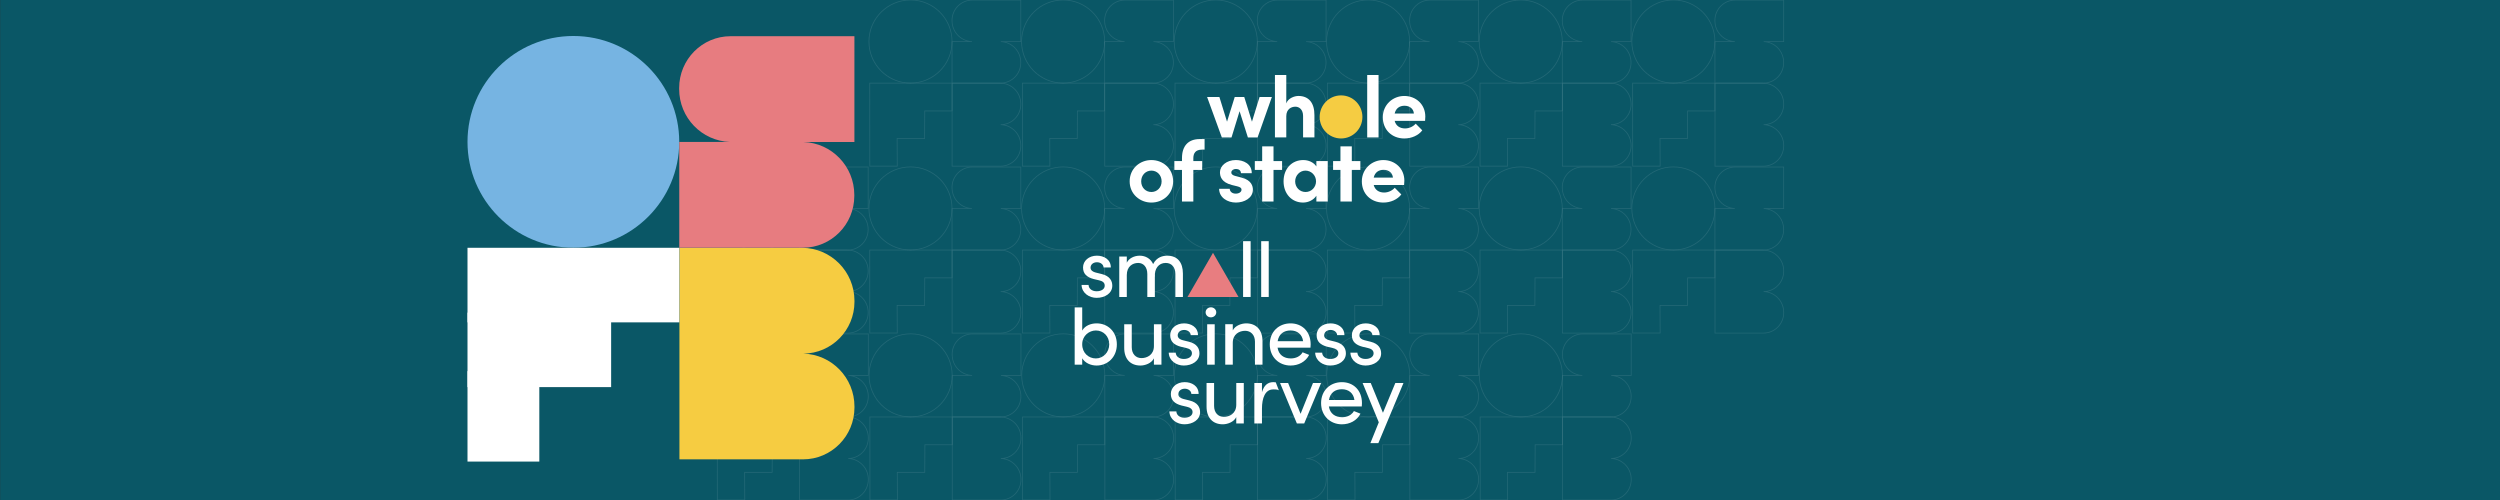 <?xml version="1.0" encoding="UTF-8"?>
<svg preserveAspectRatio="xMidYMid slice" width="2000px" height="400px" xmlns="http://www.w3.org/2000/svg" xmlns:xlink="http://www.w3.org/1999/xlink" id="Layer_1" viewBox="0 0 2000 400">
  <rect x="0" y="0" width="2000" height="400" fill="#333333" stroke="none"/>
  <defs>
    <style>.cls-1{fill:#e87d80;}.cls-2{fill:#fff;}.cls-3{fill:#0a5766;}.cls-4{fill:#76b4e2;}.cls-5{fill:#4d8591;}.cls-6{clip-path:url(#clippath-1);}.cls-7{fill:#397784;}.cls-8{fill:#236876;}.cls-9{fill:#e77c80;}.cls-10{clip-path:url(#clippath);}.cls-11{fill:none;}.cls-12{fill:#0d5766;}.cls-13{fill:#f5cc42;}.cls-14{fill:#f6cc41;}</style>
    <clipPath id="clippath">
      <rect class="cls-11" x=".12" y="0" width="1999.88" height="400"></rect>
    </clipPath>
    <clipPath id="clippath-1">
      <rect class="cls-11" x="374" y="28.79" width="309.59" height="340.47"></rect>
    </clipPath>
  </defs>
  <g class="cls-10">
    <polyline class="cls-3" points="0 0 0 400 2000 400 2000 0 0 0"></polyline>
  </g>
  <path class="cls-8" d="M734.63,66.21h-12.48c-15.54-2.92-27.31-16.57-27.31-32.97h0C694.84,16.26,707.46,2.22,723.84,0h9.11c16.28,2.21,28.85,16.1,28.99,32.96h-.6v6.62c-2.58,13.48-13.22,24.09-26.71,26.62m-39.17-32.97h0c0,9.1,3.69,17.33,9.65,23.29,5.96,5.96,14.19,9.65,23.29,9.65s17.33-3.69,23.29-9.65c5.96-5.96,9.65-14.19,9.65-23.29s-3.68-17.33-9.65-23.29c-5.96-5.96-14.19-9.65-23.29-9.65s-17.33,3.69-23.29,9.65c-5.96,5.96-9.65,14.19-9.65,23.29"></path>
  <path class="cls-8" d="M718.1,133.2h-22.57l-.05-66.69v-.31s26.66,0,26.66,0c2.02,.38,4.11,.58,6.24,.58s4.22-.2,6.24-.58h26.71v.58h.05v22.27h-21.27l-.12,22.03h-21.99l.1,22.11m-22-66.38l.05,65.77h21.34l-.1-22.1h22l.12-22.03h21.84v-21.63h-65.24m-.31-.31v0"></path>
  <path class="cls-7" d="M728.39,66.78c-2.13,0-4.22-.2-6.24-.58h12.48c-2.02,.38-4.11,.58-6.24,.58"></path>
  <path class="cls-8" d="M800.49,133.23h-39.11v-44.17h.57v-22.27h38.49c1.01,0,1.99-.09,2.95-.27,3.34,.66,6.32,2.32,8.63,4.65,3.04,3.07,4.93,7.3,4.93,11.98v.3h0c0,8.12-5.79,14.87-13.44,16.3,7.67,1.58,13.44,8.4,13.44,16.59v.3c0,4.58-1.84,8.73-4.82,11.73-2.98,3-7.09,4.86-11.64,4.86m-38.5-66.41v65.8h38.5c4.37,0,8.34-1.79,11.2-4.68,2.87-2.89,4.64-6.88,4.64-11.29v-.3c0-8.86-7.01-16.06-15.74-16.31v-.61c8.71-.06,15.74-7.18,15.74-15.97h0v-.3c0-4.51-1.82-8.59-4.75-11.55-2.93-2.96-6.98-4.78-11.46-4.78h-38.14"></path>
  <polyline class="cls-7" points="761.96 89.06 761.38 89.06 761.38 66.79 761.64 66.79 761.96 66.79 761.96 89.06"></polyline>
  <path class="cls-8" d="M803.39,66.52c-1.06-.21-2.15-.32-3.26-.32h-38.8v-26.62c.39-2.05,.6-4.17,.6-6.34,0-.09,0-.19,0-.28h11.66c-7.09-1.99-12.29-8.53-12.29-16.31v-.3c0-4.58,1.84-8.73,4.82-11.73,2.36-2.38,5.43-4.04,8.86-4.62h41.96V33.6h-12.32c7.09,1.99,12.29,8.53,12.29,16.31v.3c0,4.58-1.84,8.73-4.82,11.73-2.32,2.34-5.33,3.98-8.69,4.59m-41.45-.35h38.5c4.38,0,8.34-1.79,11.21-4.68,2.87-2.89,4.64-6.88,4.64-11.29v-.3c0-8.83-6.95-16-15.63-16.31v-.61h15.67V.38h-38.57c-4.38,0-8.34,1.79-11.2,4.68-2.87,2.89-4.64,6.88-4.64,11.29v.3c0,8.83,6.95,16,15.63,16.31v.61h-15.6v32.61"></path>
  <path class="cls-7" d="M761.34,39.58v-6.62h.6c0,.09,0,.19,0,.28,0,2.17-.21,4.29-.6,6.34"></path>
  <polyline class="cls-7" points="761.38 66.79 761.34 66.79 761.34 66.21 761.96 66.21 761.38 66.21 761.38 66.79"></polyline>
  <path class="cls-7" d="M800.45,66.79h-38.49v-.58h38.18c1.12,0,2.21,.11,3.26,.32-.96,.17-1.94,.27-2.95,.27"></path>
  <polyline class="cls-5" points="761.96 66.79 761.64 66.79 761.38 66.79 761.38 66.21 761.96 66.21 761.96 66.79"></polyline>
  <path class="cls-8" d="M856.74,66.21h-12.48c-15.55-2.92-27.31-16.57-27.31-32.97h0c0-16.98,12.62-31.02,28.99-33.24h9.11c16.28,2.21,28.85,16.1,28.99,32.96h-.6v6.63c-2.58,13.47-13.22,24.08-26.71,26.62m-39.17-32.97h0c0,9.1,3.69,17.33,9.65,23.29,5.96,5.96,14.19,9.65,23.29,9.65s17.33-3.69,23.29-9.65c5.96-5.96,9.65-14.19,9.65-23.29s-3.68-17.33-9.65-23.29c-5.96-5.96-14.19-9.65-23.29-9.65s-17.33,3.69-23.29,9.65c-5.96,5.96-9.65,14.19-9.65,23.29"></path>
  <path class="cls-8" d="M840.21,133.2h-22.57l-.05-66.69v-.31h26.66c2.02,.38,4.11,.58,6.24,.58s4.22-.2,6.24-.58h26.71v.58h.05v22.27h-21.27l-.12,22.03h-21.99l.1,22.11m-22-66.38l.05,65.77h21.34l-.1-22.1h22l.12-22.03h21.84v-21.63h-65.24m-.31-.31v0"></path>
  <path class="cls-7" d="M850.5,66.78c-2.13,0-4.22-.2-6.24-.58h12.48c-2.02,.38-4.11,.58-6.24,.58"></path>
  <path class="cls-8" d="M922.6,133.23h-39.11v-44.17h.57v-22.27h38.49c1.01,0,1.99-.09,2.95-.27,3.34,.66,6.32,2.32,8.63,4.65,3.04,3.07,4.93,7.3,4.93,11.98v.3h0c0,8.12-5.79,14.87-13.44,16.3,7.67,1.57,13.44,8.4,13.44,16.59v.3c0,4.58-1.84,8.73-4.82,11.73-2.98,3-7.1,4.86-11.64,4.86m-38.5-66.41v65.8h38.5c4.38,0,8.34-1.79,11.2-4.68,2.87-2.89,4.64-6.88,4.64-11.29v-.3c0-8.86-7.01-16.06-15.74-16.31v-.61c8.71-.06,15.74-7.18,15.74-15.97h0v-.3c0-4.51-1.82-8.59-4.75-11.55-2.93-2.96-6.98-4.78-11.46-4.78h-38.14"></path>
  <polyline class="cls-7" points="884.06 89.06 883.49 89.06 883.49 66.79 883.75 66.79 884.06 66.79 884.06 89.06"></polyline>
  <path class="cls-8" d="M925.5,66.52c-1.06-.21-2.15-.32-3.26-.32h-38.8v-26.62c.39-2.05,.6-4.18,.6-6.34,0-.09,0-.19,0-.28h11.65c-7.09-1.99-12.29-8.53-12.29-16.31v-.3c0-4.58,1.84-8.73,4.82-11.73,2.36-2.38,5.43-4.04,8.86-4.62h41.96V33.6h-12.32c7.09,1.99,12.29,8.53,12.29,16.31v.3c0,4.58-1.84,8.73-4.82,11.73-2.32,2.34-5.33,3.98-8.69,4.59m-41.45-.35h38.5c4.38,0,8.34-1.79,11.21-4.68,2.87-2.89,4.64-6.88,4.64-11.29v-.3c0-8.83-6.95-16-15.63-16.31v-.61h15.67V.38h-38.57c-4.38,0-8.34,1.79-11.21,4.68-2.87,2.89-4.64,6.88-4.64,11.29v.3c0,8.83,6.95,16,15.63,16.31v.61h-15.6v32.61"></path>
  <path class="cls-7" d="M883.44,39.58v-6.63h.6c0,.09,0,.19,0,.28,0,2.17-.21,4.29-.6,6.34"></path>
  <polyline class="cls-7" points="883.49 66.79 883.44 66.79 883.44 66.21 884.06 66.21 883.49 66.21 883.49 66.79"></polyline>
  <path class="cls-7" d="M922.56,66.79h-38.49v-.58h38.18c1.12,0,2.21,.11,3.26,.32-.96,.17-1.94,.27-2.95,.27"></path>
  <polyline class="cls-5" points="884.06 66.79 883.75 66.79 883.49 66.79 883.49 66.21 884.06 66.21 884.06 66.79"></polyline>
  <path class="cls-8" d="M978.84,66.21h-12.48c-15.54-2.92-27.31-16.57-27.31-32.97h0C939.06,16.26,951.68,2.22,968.05,0h9.11c16.28,2.21,28.85,16.1,28.99,32.96h-.6v6.63c-2.58,13.47-13.22,24.08-26.71,26.62m-39.17-32.97h0c0,9.1,3.68,17.33,9.64,23.29,5.96,5.96,14.19,9.65,23.29,9.65s17.33-3.69,23.29-9.65c5.96-5.96,9.65-14.19,9.65-23.29s-3.69-17.33-9.65-23.29c-5.96-5.96-14.19-9.65-23.29-9.65s-17.33,3.69-23.29,9.65c-5.96,5.96-9.64,14.19-9.64,23.29"></path>
  <path class="cls-8" d="M962.32,133.2h-22.57l-.05-66.69v-.31h26.66c2.02,.38,4.11,.58,6.24,.58s4.22-.2,6.24-.58h26.71v.58h.05v22.27h-21.27l-.12,22.03h-21.99l.1,22.11m-22-66.38l.05,65.77h21.34l-.1-22.1h21.99l.12-22.03h21.84v-21.63h-65.24m-.31-.31v0"></path>
  <path class="cls-7" d="M972.6,66.78c-2.13,0-4.22-.2-6.24-.58h12.48c-2.02,.38-4.11,.58-6.24,.58"></path>
  <path class="cls-8" d="M1044.71,133.23h-39.11v-44.17h.57v-22.27h38.49c1.01,0,1.99-.09,2.95-.27,3.34,.66,6.32,2.32,8.63,4.65,3.04,3.07,4.93,7.3,4.93,11.98v.3h0c0,8.12-5.79,14.87-13.45,16.3,7.68,1.57,13.45,8.4,13.45,16.59v.3c0,4.58-1.84,8.73-4.82,11.73-2.98,3-7.1,4.86-11.64,4.86m-38.5-66.41v65.8h38.5c4.37,0,8.33-1.79,11.2-4.68s4.64-6.88,4.64-11.29v-.3c0-8.86-7.01-16.06-15.74-16.31v-.61c8.71-.06,15.74-7.18,15.74-15.97h0v-.3c0-4.51-1.81-8.59-4.74-11.55-2.94-2.96-6.99-4.78-11.46-4.78h-38.14"></path>
  <polyline class="cls-7" points="1006.17 89.06 1005.6 89.06 1005.6 66.79 1005.86 66.79 1006.17 66.79 1006.17 89.06"></polyline>
  <path class="cls-8" d="M1047.61,66.52c-1.05-.21-2.15-.32-3.26-.32h-38.8v-26.62c.39-2.05,.6-4.18,.6-6.35v-.28h11.65c-7.08-1.99-12.28-8.53-12.28-16.31v-.3c0-4.58,1.84-8.73,4.82-11.73,2.35-2.38,5.43-4.04,8.86-4.62h41.96V29.41c-.15,1.26-.22,2.54-.22,3.83h0v.36h-12.11c7.09,1.99,12.29,8.53,12.29,16.31v.3c0,4.58-1.84,8.73-4.82,11.73-2.32,2.34-5.33,3.98-8.69,4.59m-41.45-.35h38.5c4.38,0,8.34-1.79,11.21-4.68,2.87-2.89,4.64-6.88,4.64-11.29v-.3c0-8.83-6.95-16-15.63-16.31v-.61h15.66V.38h-38.56c-4.38,0-8.34,1.79-11.21,4.68-2.87,2.89-4.64,6.88-4.64,11.29v.3c0,8.83,6.95,16,15.63,16.31v.61h-15.6v32.61"></path>
  <path class="cls-7" d="M1005.55,39.58v-6.63h.6v.28c0,2.17-.21,4.29-.6,6.35"></path>
  <polyline class="cls-7" points="1005.6 66.79 1005.55 66.79 1005.55 66.21 1006.17 66.21 1005.6 66.21 1005.6 66.79"></polyline>
  <path class="cls-7" d="M1044.66,66.79h-38.49v-.58h38.18c1.11,0,2.21,.11,3.26,.32-.96,.17-1.94,.27-2.95,.27"></path>
  <polyline class="cls-5" points="1006.17 66.79 1005.86 66.79 1005.6 66.79 1005.6 66.21 1006.17 66.21 1006.17 66.79"></polyline>
  <path class="cls-8" d="M612.52,199.74h-12.48c-15.55-2.92-27.31-16.57-27.31-32.97h0c0-18.53,15.02-33.55,33.55-33.55s33.39,14.86,33.54,33.26h-.6v6.63c-2.58,13.48-13.22,24.09-26.71,26.62m-39.17-32.97h0c0,9.1,3.68,17.33,9.65,23.29,5.96,5.96,14.19,9.65,23.29,9.65s17.33-3.69,23.29-9.65c5.96-5.96,9.65-14.19,9.65-23.29s-3.69-17.33-9.65-23.29c-5.96-5.96-14.19-9.64-23.29-9.64s-17.33,3.68-23.29,9.64c-5.96,5.96-9.65,14.19-9.65,23.29"></path>
  <path class="cls-8" d="M595.99,266.74h-22.57l-.05-66.69v-.31s26.66,0,26.66,0c2.02,.38,4.11,.58,6.24,.58s4.22-.2,6.24-.58h26.71v.58h.05v22.27h-21.27l-.12,22.03h-21.99l.1,22.1m-22-66.38l.05,65.77h21.34l-.1-22.1h21.99l.12-22.03h21.84v-21.63h-65.24m-.31-.31v0"></path>
  <path class="cls-7" d="M606.28,200.32c-2.13,0-4.22-.2-6.24-.58h12.48c-2.02,.38-4.11,.58-6.24,.58"></path>
  <path class="cls-8" d="M678.38,266.77h-39.11v-44.17h.57v-22.27h38.49c1.01,0,1.99-.09,2.95-.27,3.34,.66,6.32,2.32,8.63,4.65,3.04,3.06,4.93,7.3,4.93,11.98v.3h0c0,8.12-5.79,14.87-13.44,16.3,7.67,1.57,13.44,8.4,13.44,16.59v.3c0,4.58-1.84,8.73-4.82,11.73-2.98,3-7.09,4.86-11.64,4.86m-38.5-66.41v65.8h38.5c4.37,0,8.34-1.79,11.2-4.68,2.87-2.89,4.64-6.88,4.64-11.3v-.3c0-8.86-7-16.05-15.73-16.31h0s0,0-.01,0v-.61c8.71-.06,15.74-7.18,15.74-15.97h0v-.3c0-4.51-1.81-8.6-4.75-11.55-2.93-2.96-6.98-4.78-11.46-4.78h-38.14"></path>
  <polyline class="cls-7" points="639.85 222.6 639.27 222.6 639.27 200.33 639.53 200.33 639.85 200.33 639.85 222.6"></polyline>
  <path class="cls-8" d="M681.29,200.06c-1.06-.21-2.15-.32-3.26-.32h-38.8s0-26.62,0-26.62c.39-2.05,.6-4.18,.6-6.35,0-.09,0-.19,0-.28h11.65c-7.09-1.99-12.29-8.53-12.29-16.3v-.3c0-4.58,1.84-8.73,4.82-11.73,2.98-3,7.09-4.86,11.64-4.86h39.18v33.83h-12.32c7.09,1.99,12.29,8.53,12.29,16.31v.3c0,4.58-1.84,8.73-4.82,11.73-2.32,2.34-5.33,3.98-8.69,4.59m-41.45-.35h38.5c4.38,0,8.34-1.79,11.21-4.68,2.87-2.89,4.64-6.88,4.64-11.29v-.3c0-8.83-6.95-16-15.63-16.31v-.61h15.67v-32.61h-38.57c-4.38,0-8.34,1.79-11.2,4.68-2.87,2.89-4.64,6.88-4.64,11.29v.3c0,8.82,6.94,15.99,15.62,16.3h0s0,0,.01,0v.61h-15.6v32.61"></path>
  <path class="cls-7" d="M639.23,173.12v-6.63h.6c0,.09,0,.19,0,.28,0,2.17-.21,4.29-.6,6.35"></path>
  <polyline class="cls-7" points="639.27 200.33 639.23 200.33 639.23 199.74 639.27 199.74 639.27 200.33"></polyline>
  <path class="cls-7" d="M678.34,200.33h-38.49v-.58h-.57s38.75,0,38.75,0c1.12,0,2.21,.11,3.26,.32-.96,.17-1.94,.27-2.95,.27"></path>
  <polyline class="cls-5" points="639.85 200.33 639.53 200.33 639.27 200.33 639.27 199.74 639.85 199.74 639.85 200.33"></polyline>
  <path class="cls-8" d="M734.63,199.74h-12.48c-15.55-2.92-27.31-16.57-27.31-32.97h0c0-18.53,15.02-33.55,33.55-33.55s33.39,14.86,33.54,33.26h-.6v6.63c-2.58,13.48-13.22,24.09-26.71,26.62m-39.17-32.97h0c0,9.1,3.69,17.33,9.65,23.29,5.96,5.96,14.19,9.65,23.29,9.65s17.33-3.69,23.29-9.65c5.96-5.96,9.65-14.19,9.65-23.29s-3.68-17.33-9.65-23.29c-5.96-5.96-14.19-9.64-23.29-9.64s-17.33,3.68-23.29,9.64c-5.96,5.96-9.65,14.19-9.65,23.29"></path>
  <path class="cls-8" d="M718.1,266.74h-22.57l-.05-66.69v-.31s26.66,0,26.66,0c2.02,.38,4.11,.58,6.24,.58s4.22-.2,6.24-.58h26.71v.58h.05v22.27h-21.27l-.12,22.03h-21.99l.1,22.1m-22-66.38l.05,65.77h21.34l-.1-22.1h22l.12-22.03h21.84v-21.63h-65.24m-.31-.31v0"></path>
  <path class="cls-7" d="M728.39,200.32c-2.13,0-4.22-.2-6.24-.58h12.48c-2.02,.38-4.11,.58-6.24,.58"></path>
  <path class="cls-8" d="M800.49,266.77h-39.11v-44.17h.57v-22.27h38.49c1.01,0,1.99-.09,2.95-.27,3.34,.66,6.32,2.32,8.63,4.65,3.04,3.06,4.93,7.3,4.93,11.98v.3h0c0,8.12-5.79,14.87-13.44,16.3,7.67,1.57,13.44,8.4,13.44,16.59v.3c0,4.58-1.84,8.73-4.82,11.73-2.98,3-7.09,4.86-11.64,4.86m-38.5-66.41v65.8h38.5c4.37,0,8.34-1.79,11.2-4.68,2.87-2.89,4.64-6.88,4.64-11.3v-.3c0-8.86-7-16.05-15.73-16.31h0s0,0-.01,0v-.61c8.71-.06,15.74-7.18,15.74-15.97h0v-.3c0-4.51-1.82-8.6-4.75-11.55-2.93-2.96-6.98-4.78-11.46-4.78h-38.14"></path>
  <polyline class="cls-7" points="761.96 222.6 761.38 222.6 761.38 200.33 761.64 200.33 761.96 200.33 761.96 222.6"></polyline>
  <path class="cls-8" d="M803.39,200.06c-1.06-.21-2.15-.32-3.26-.32h-38.8s0-26.62,0-26.62c.39-2.05,.6-4.17,.6-6.34,0-.09,0-.19,0-.28h11.65c-7.09-1.99-12.28-8.53-12.28-16.3v-.3c0-4.58,1.84-8.73,4.82-11.73,2.98-3,7.09-4.86,11.64-4.86h39.18v33.83h-12.32c7.09,1.99,12.29,8.53,12.29,16.31v.3c0,4.58-1.84,8.73-4.82,11.73-2.32,2.34-5.33,3.98-8.69,4.59m-41.45-.35h38.5c4.38,0,8.34-1.79,11.21-4.68,2.87-2.89,4.64-6.88,4.64-11.29v-.3c0-8.83-6.95-16-15.63-16.31v-.61h15.67v-32.61h-38.57c-4.38,0-8.34,1.79-11.2,4.68-2.87,2.89-4.64,6.88-4.64,11.29v.3c0,8.82,6.94,15.99,15.62,16.3h0s0,0,.01,0v.61h-15.6v32.61"></path>
  <path class="cls-7" d="M761.34,173.12v-6.63h.6c0,.09,0,.19,0,.28,0,2.17-.21,4.29-.6,6.34"></path>
  <polyline class="cls-7" points="761.38 200.33 761.34 200.33 761.34 199.74 761.38 199.74 761.38 200.33"></polyline>
  <path class="cls-7" d="M800.45,200.33h-38.49v-.58h-.57s38.75,0,38.75,0c1.12,0,2.21,.11,3.26,.32-.96,.17-1.94,.27-2.95,.27"></path>
  <polyline class="cls-5" points="761.96 200.33 761.64 200.33 761.38 200.33 761.38 199.74 761.96 199.74 761.96 200.33"></polyline>
  <path class="cls-8" d="M856.74,199.74h-12.48c-15.55-2.92-27.31-16.57-27.31-32.97h0c0-18.53,15.02-33.55,33.55-33.55s33.39,14.86,33.54,33.26h-.6v6.63c-2.58,13.48-13.22,24.09-26.71,26.62m-39.17-32.97h0c0,9.1,3.69,17.33,9.65,23.29s14.19,9.65,23.29,9.65,17.33-3.69,23.29-9.65c5.96-5.96,9.65-14.19,9.65-23.29s-3.68-17.33-9.65-23.29c-5.96-5.96-14.19-9.64-23.29-9.64s-17.33,3.68-23.29,9.64c-5.96,5.96-9.65,14.19-9.65,23.29"></path>
  <path class="cls-8" d="M840.21,266.74h-22.57l-.05-66.69v-.31h26.66c2.02,.38,4.11,.58,6.24,.58s4.22-.2,6.24-.58h26.71v.58h.05v22.27h-21.27l-.12,22.03h-21.99l.1,22.1m-22-66.38l.05,65.77h21.34l-.1-22.1h22l.12-22.03h21.84v-21.63h-65.24m-.31-.31v0"></path>
  <path class="cls-7" d="M850.5,200.32c-2.13,0-4.22-.2-6.24-.58h12.48c-2.02,.38-4.11,.58-6.24,.58"></path>
  <path class="cls-8" d="M922.6,266.77h-39.11v-44.17h.57v-22.27h38.49c1.01,0,1.99-.09,2.95-.27,3.34,.66,6.32,2.32,8.63,4.65,3.04,3.06,4.93,7.3,4.93,11.98v.3h0c0,8.12-5.79,14.87-13.44,16.3,7.67,1.57,13.44,8.4,13.44,16.59v.3c0,4.58-1.84,8.73-4.82,11.73-2.98,3-7.1,4.86-11.64,4.86m-38.5-66.41v65.8h38.5c4.38,0,8.34-1.79,11.2-4.68,2.87-2.89,4.64-6.88,4.64-11.3v-.3c0-8.86-7-16.05-15.73-16.31h0s0,0-.01,0v-.61c8.71-.06,15.74-7.18,15.74-15.97h0v-.3c0-4.51-1.82-8.6-4.75-11.55-2.93-2.96-6.98-4.78-11.46-4.78h-38.14"></path>
  <polyline class="cls-7" points="884.06 222.6 883.49 222.6 883.49 200.33 883.75 200.33 884.06 200.33 884.06 222.6"></polyline>
  <path class="cls-8" d="M925.5,200.06c-1.06-.21-2.15-.32-3.26-.32h-38.8s0-26.62,0-26.62c.39-2.05,.6-4.17,.6-6.34,0-.09,0-.19,0-.28h11.65c-7.09-1.99-12.29-8.53-12.29-16.3v-.3c0-4.58,1.84-8.73,4.82-11.73,2.98-3,7.09-4.86,11.64-4.86h39.18v33.83h-12.32c7.09,1.99,12.29,8.53,12.29,16.31v.3c0,4.58-1.84,8.73-4.82,11.73-2.32,2.34-5.33,3.98-8.69,4.59m-41.45-.35h38.5c4.38,0,8.34-1.79,11.21-4.68,2.87-2.89,4.64-6.88,4.64-11.29v-.3c0-8.83-6.95-16-15.63-16.31v-.61h15.67v-32.61h-38.57c-4.38,0-8.34,1.79-11.21,4.68-2.87,2.89-4.64,6.88-4.64,11.29v.3c0,8.82,6.94,15.99,15.62,16.3h0s0,0,.01,0v.61h-15.6v32.61"></path>
  <path class="cls-7" d="M883.44,173.12v-6.63h.6c0,.09,0,.19,0,.28,0,2.17-.21,4.29-.6,6.34"></path>
  <polyline class="cls-7" points="883.49 200.33 883.44 200.33 883.44 199.74 883.49 199.74 883.49 200.33"></polyline>
  <path class="cls-7" d="M922.55,200.33h-38.49v-.58h-.57s38.75,0,38.75,0c1.12,0,2.21,.11,3.26,.32-.96,.17-1.94,.27-2.95,.27"></path>
  <polyline class="cls-5" points="884.06 200.33 883.75 200.33 883.49 200.33 883.49 199.74 884.06 199.74 884.06 200.33"></polyline>
  <path class="cls-8" d="M978.84,199.74h-12.48c-15.55-2.92-27.31-16.57-27.31-32.97h0c0-18.53,15.02-33.55,33.54-33.55s33.4,14.86,33.55,33.26h-.6v6.63c-2.58,13.48-13.22,24.09-26.71,26.62m-39.17-32.97h0c0,9.1,3.68,17.33,9.64,23.29,5.96,5.96,14.19,9.65,23.29,9.65s17.33-3.69,23.29-9.65c5.96-5.96,9.65-14.19,9.65-23.29s-3.69-17.33-9.65-23.29c-5.96-5.96-14.19-9.64-23.29-9.64s-17.33,3.68-23.29,9.64c-5.96,5.96-9.64,14.19-9.64,23.29"></path>
  <path class="cls-8" d="M962.32,266.74h-22.57l-.05-66.69v-.31h26.66c2.02,.38,4.11,.58,6.24,.58s4.22-.2,6.24-.58h26.71v.58h.05v22.27h-21.27l-.12,22.03h-21.99l.1,22.1m-22-66.38l.05,65.77h21.34l-.1-22.1h21.99l.12-22.03h21.84v-21.63h-65.24m-.31-.31v0"></path>
  <path class="cls-7" d="M972.6,200.32c-2.13,0-4.22-.2-6.24-.58h12.48c-2.02,.38-4.11,.58-6.24,.58"></path>
  <path class="cls-8" d="M1044.71,266.77h-39.11v-44.17h.57v-22.27h38.49c1.01,0,1.99-.09,2.95-.27,3.34,.66,6.32,2.32,8.63,4.65,3.04,3.06,4.93,7.3,4.93,11.98v.3h0c0,8.12-5.79,14.87-13.45,16.3,7.67,1.57,13.45,8.4,13.45,16.59v.3c0,4.58-1.84,8.73-4.82,11.73-2.98,3-7.1,4.86-11.64,4.86m-38.5-66.41v65.8h38.5c4.37,0,8.33-1.79,11.2-4.68,2.87-2.89,4.64-6.88,4.64-11.3v-.3c0-8.86-7-16.05-15.72-16.31h-.01s0,0,0,0v-.61c8.71-.06,15.74-7.18,15.74-15.97h0v-.3c0-4.51-1.81-8.6-4.74-11.55-2.94-2.96-6.99-4.78-11.46-4.78h-38.14"></path>
  <polyline class="cls-7" points="1006.17 222.6 1005.6 222.6 1005.6 200.33 1005.86 200.33 1006.17 200.33 1006.17 222.6"></polyline>
  <path class="cls-8" d="M1047.61,200.06c-1.05-.21-2.15-.32-3.26-.32h-38.8s0-26.62,0-26.62c.39-2.05,.6-4.18,.6-6.35v-.28h11.65c-7.08-1.99-12.28-8.53-12.28-16.3v-.3c0-4.58,1.84-8.73,4.82-11.73,2.98-3,7.09-4.86,11.64-4.86h39.18v29.64c-.15,1.26-.22,2.54-.22,3.83h0v.36h-12.11c7.09,1.99,12.29,8.53,12.29,16.31v.3c0,4.58-1.84,8.73-4.82,11.73-2.32,2.34-5.33,3.98-8.69,4.59m-41.45-.35h38.5c4.38,0,8.34-1.79,11.21-4.68,2.87-2.89,4.64-6.88,4.64-11.29v-.3c0-8.83-6.95-16-15.63-16.31v-.61h15.66v-32.61h-38.56c-4.38,0-8.34,1.79-11.21,4.68-2.87,2.89-4.64,6.88-4.64,11.29v.3c0,8.82,6.94,15.99,15.62,16.3h0s0,0,0,0v.61h-15.6v32.61"></path>
  <path class="cls-7" d="M1005.55,173.12v-6.63h.6v.28c0,2.17-.21,4.29-.6,6.35"></path>
  <polyline class="cls-7" points="1005.6 200.33 1005.55 200.33 1005.55 199.74 1005.6 199.74 1005.6 200.33"></polyline>
  <path class="cls-7" d="M1044.66,200.33h-38.49v-.58h-.57s38.75,0,38.75,0c1.11,0,2.21,.11,3.26,.32-.96,.17-1.94,.27-2.95,.27"></path>
  <polyline class="cls-5" points="1006.17 200.33 1005.86 200.33 1005.6 200.33 1005.6 199.74 1006.17 199.74 1006.17 200.33"></polyline>
  <path class="cls-8" d="M1100.73,66.21h-12.48c-15.44-2.9-27.14-16.37-27.31-32.61h.22v-4.19c1.73-15.22,13.65-27.36,28.77-29.41h9.11c16.28,2.21,28.85,16.1,28.99,32.96h-.6v6.62c-2.57,13.48-13.21,24.09-26.7,26.62m-39.18-32.97h0c0,9.1,3.69,17.33,9.65,23.29,5.96,5.96,14.19,9.65,23.29,9.65s17.32-3.69,23.28-9.65c5.96-5.96,9.65-14.19,9.65-23.29s-3.69-17.33-9.65-23.29c-5.96-5.96-14.19-9.65-23.28-9.65s-17.33,3.69-23.29,9.65c-5.96,5.96-9.65,14.19-9.65,23.29"></path>
  <path class="cls-7" d="M1061.16,33.6h-.22v-.36h0c0-1.3,.07-2.57,.22-3.83v4.19"></path>
  <path class="cls-8" d="M1084.2,133.2h-22.57l-.04-66.69v-.31h26.66c2.02,.38,4.1,.58,6.24,.58s4.21-.2,6.24-.58h26.7v.58h.05v22.27h-21.27l-.12,22.03h-21.99l.1,22.11m-22-66.38l.05,65.77h21.33l-.1-22.1h22l.12-22.03h21.84v-21.63h-65.24m-.31-.31v0"></path>
  <path class="cls-7" d="M1094.49,66.78c-2.14,0-4.22-.2-6.24-.58h12.48c-2.03,.38-4.11,.58-6.24,.58"></path>
  <path class="cls-8" d="M1166.59,133.23h-39.11v-44.17h.57v-22.27h38.5c1,0,1.99-.09,2.94-.27,3.34,.66,6.32,2.32,8.63,4.65,3.05,3.07,4.93,7.3,4.93,11.98v.3h0c0,8.12-5.79,14.87-13.45,16.3,7.68,1.58,13.45,8.4,13.45,16.59v.3c0,4.58-1.84,8.73-4.82,11.73-2.98,3-7.1,4.86-11.64,4.86m-38.5-66.41v65.8h38.5c4.37,0,8.33-1.79,11.2-4.68s4.65-6.88,4.65-11.29v-.3c0-8.86-7.01-16.06-15.75-16.31v-.61c8.71-.06,15.75-7.18,15.75-15.97h0v-.3c0-4.51-1.82-8.59-4.75-11.55-2.94-2.96-6.99-4.78-11.46-4.78h-38.14"></path>
  <polyline class="cls-7" points="1128.05 89.06 1127.48 89.06 1127.48 66.79 1127.74 66.79 1128.05 66.79 1128.05 89.06"></polyline>
  <path class="cls-8" d="M1169.49,66.52c-1.05-.21-2.14-.32-3.26-.32h-38.8v-26.62c.4-2.05,.6-4.17,.6-6.34v-.28h11.66c-7.09-1.99-12.29-8.53-12.29-16.31v-.3c0-4.58,1.84-8.73,4.82-11.73,2.36-2.38,5.43-4.04,8.86-4.62h41.96V33.6h-12.33c7.09,1.99,12.29,8.53,12.29,16.31v.3c0,4.58-1.84,8.73-4.82,11.73-2.32,2.34-5.32,3.98-8.69,4.59m-41.44-.35h38.49c4.38,0,8.34-1.79,11.21-4.68,2.87-2.89,4.64-6.88,4.64-11.29v-.3c0-8.83-6.95-16-15.63-16.31v-.61h15.67V.38h-38.57c-4.38,0-8.34,1.79-11.21,4.68-2.87,2.89-4.64,6.88-4.64,11.29v.3c0,8.83,6.95,16,15.63,16.31v.61h-15.59v32.61"></path>
  <path class="cls-7" d="M1127.43,39.58v-6.62h.6v.28c0,2.17-.2,4.29-.6,6.34"></path>
  <polyline class="cls-7" points="1127.48 66.79 1127.43 66.79 1127.43 66.21 1128.05 66.21 1127.48 66.21 1127.48 66.79"></polyline>
  <path class="cls-7" d="M1166.55,66.79h-38.5v-.58h38.18c1.12,0,2.21,.11,3.26,.32-.95,.17-1.94,.27-2.94,.27"></path>
  <polyline class="cls-5" points="1128.05 66.79 1127.74 66.79 1127.48 66.79 1127.48 66.21 1128.05 66.21 1128.05 66.79"></polyline>
  <path class="cls-8" d="M1222.83,66.21h-12.48c-15.54-2.92-27.3-16.57-27.3-32.97h0c0-16.98,12.62-31.02,28.99-33.24h9.11c16.28,2.21,28.85,16.1,28.99,32.96h-.6v6.63c-2.58,13.47-13.22,24.08-26.71,26.62m-39.17-32.97c0,9.1,3.69,17.33,9.65,23.29,5.96,5.96,14.19,9.65,23.28,9.65s17.33-3.69,23.29-9.65c5.96-5.96,9.65-14.19,9.65-23.29s-3.69-17.33-9.65-23.29c-5.96-5.96-14.19-9.65-23.29-9.65s-17.32,3.69-23.28,9.65c-5.96,5.96-9.65,14.19-9.65,23.29h0"></path>
  <path class="cls-8" d="M1206.31,133.2h-22.57l-.04-66.69v-.31h26.65c2.03,.38,4.11,.58,6.24,.58s4.22-.2,6.24-.58h26.71v.58h.05v22.27h-21.27l-.12,22.03h-21.99l.1,22.11m-22-66.38l.04,65.77h21.34l-.1-22.1h22l.12-22.03h21.84v-21.63h-65.24m-.31-.31v0"></path>
  <path class="cls-7" d="M1216.59,66.78c-2.13,0-4.21-.2-6.24-.58h12.48c-2.02,.38-4.1,.58-6.24,.58"></path>
  <path class="cls-8" d="M1288.7,133.23h-39.11v-44.17h.57v-22.27h38.49c1.01,0,1.99-.09,2.95-.27,3.34,.66,6.32,2.32,8.63,4.65,3.04,3.07,4.93,7.3,4.93,11.98v.3h0c0,8.12-5.8,14.87-13.45,16.3,7.67,1.57,13.45,8.4,13.45,16.59v.3c0,4.58-1.85,8.73-4.82,11.73-2.98,3-7.1,4.86-11.64,4.86m-38.5-66.41v65.8h38.5c4.37,0,8.33-1.79,11.2-4.68s4.64-6.88,4.64-11.29v-.3c0-8.86-7.01-16.06-15.74-16.31v-.61c8.71-.06,15.74-7.18,15.74-15.97h0v-.3c0-4.51-1.81-8.59-4.74-11.55-2.94-2.96-6.99-4.78-11.46-4.78h-38.14"></path>
  <polyline class="cls-7" points="1250.16 89.06 1249.59 89.06 1249.59 66.79 1249.85 66.79 1250.16 66.79 1250.16 89.06"></polyline>
  <path class="cls-8" d="M1291.6,66.52c-1.06-.21-2.15-.32-3.26-.32h-38.8v-26.62c.39-2.05,.6-4.18,.6-6.35v-.28h11.65c-7.08-1.99-12.28-8.53-12.28-16.31v-.3c0-4.58,1.84-8.73,4.82-11.73,2.35-2.38,5.42-4.04,8.86-4.62h41.96V33.6h-12.33c7.09,1.99,12.29,8.53,12.29,16.31v.3c0,4.58-1.84,8.73-4.82,11.73-2.32,2.34-5.33,3.98-8.69,4.59m-41.45-.35h38.5c4.38,0,8.34-1.79,11.21-4.68,2.86-2.89,4.64-6.88,4.64-11.29v-.3c0-8.83-6.95-16-15.63-16.31v-.61h15.66V.38h-38.56c-4.38,0-8.34,1.79-11.21,4.68-2.87,2.89-4.64,6.88-4.64,11.29v.3c0,8.83,6.95,16,15.63,16.31v.61h-15.6v32.61"></path>
  <path class="cls-7" d="M1249.54,39.58v-6.63h.6v.28c0,2.17-.21,4.29-.6,6.35"></path>
  <polyline class="cls-7" points="1249.59 66.79 1249.54 66.79 1249.54 66.21 1250.16 66.21 1249.59 66.21 1249.59 66.79"></polyline>
  <path class="cls-7" d="M1288.65,66.79h-38.49v-.58h38.18c1.11,0,2.2,.11,3.26,.32-.96,.17-1.94,.27-2.95,.27"></path>
  <polyline class="cls-5" points="1250.16 66.79 1249.85 66.79 1249.59 66.79 1249.59 66.21 1250.16 66.21 1250.16 66.79"></polyline>
  <path class="cls-8" d="M1100.73,199.74h-12.48c-15.44-2.9-27.14-16.37-27.31-32.61h.22v-4.19c1.9-16.72,16.09-29.71,33.33-29.71,18.43,0,33.39,14.86,33.54,33.26h-.6v6.63c-2.57,13.48-13.21,24.09-26.7,26.62m-39.18-32.97h0c0,9.1,3.69,17.33,9.65,23.29,5.96,5.96,14.19,9.65,23.29,9.65s17.32-3.69,23.28-9.65c5.96-5.96,9.65-14.19,9.65-23.29s-3.69-17.33-9.65-23.29c-5.96-5.96-14.19-9.64-23.28-9.64s-17.33,3.68-23.29,9.64c-5.96,5.96-9.65,14.19-9.65,23.29"></path>
  <path class="cls-7" d="M1061.16,167.13h-.22v-.36h0c0-1.3,.07-2.57,.22-3.83v4.19"></path>
  <path class="cls-8" d="M1084.2,266.74h-22.57l-.04-66.69v-.31h26.66c2.02,.38,4.1,.58,6.24,.58s4.21-.2,6.24-.58h26.7v.58h.05v22.27h-21.27l-.12,22.03h-21.99l.1,22.1m-22-66.38l.05,65.77h21.33l-.1-22.1h22l.12-22.03h21.84v-21.63h-65.24m-.31-.31v0"></path>
  <path class="cls-7" d="M1094.49,200.32c-2.14,0-4.22-.2-6.24-.58h12.48c-2.03,.38-4.11,.58-6.24,.58"></path>
  <path class="cls-8" d="M1166.59,266.77h-39.11v-44.17h.57v-22.27h38.49c1.01,0,2-.09,2.95-.27,3.34,.66,6.32,2.32,8.63,4.65,3.05,3.06,4.93,7.3,4.93,11.98v.3h0c0,8.12-5.79,14.87-13.45,16.3,7.68,1.57,13.45,8.4,13.45,16.59v.3c0,4.58-1.84,8.73-4.82,11.73-2.98,3-7.1,4.86-11.64,4.86m-38.5-66.41v65.8h38.5c4.37,0,8.33-1.79,11.2-4.68,2.87-2.89,4.65-6.88,4.65-11.3v-.3c0-8.86-7-16.05-15.73-16.31h-.01s0,0-.01,0v-.61c8.71-.06,15.75-7.18,15.75-15.97h0v-.3c0-4.51-1.82-8.6-4.75-11.55-2.94-2.96-6.99-4.78-11.46-4.78h-38.14"></path>
  <polyline class="cls-7" points="1128.05 222.6 1127.48 222.6 1127.48 200.33 1127.74 200.33 1128.05 200.33 1128.05 222.6"></polyline>
  <path class="cls-8" d="M1169.49,200.06c-1.05-.21-2.14-.32-3.26-.32h-38.8s0-26.62,0-26.62c.4-2.05,.6-4.17,.6-6.34v-.28h11.65c-7.08-1.99-12.28-8.53-12.28-16.3v-.3c0-4.58,1.84-8.73,4.82-11.73s7.09-4.86,11.64-4.86h39.18v33.83h-12.32c7.08,1.99,12.28,8.53,12.28,16.31v.3c0,4.58-1.84,8.73-4.82,11.73-2.32,2.34-5.32,3.98-8.69,4.59m-41.44-.35h38.49c4.38,0,8.34-1.79,11.21-4.68,2.87-2.89,4.64-6.88,4.64-11.29v-.3c0-8.83-6.95-16-15.63-16.31v-.61h15.67v-32.61h-38.57c-4.38,0-8.34,1.79-11.21,4.68-2.87,2.89-4.64,6.88-4.64,11.29v.3c0,8.82,6.94,15.99,15.62,16.3h0s.01,0,.01,0v.61h-15.59v32.61"></path>
  <path class="cls-7" d="M1127.43,173.12v-6.63h.6v.28c0,2.17-.2,4.29-.6,6.34"></path>
  <polyline class="cls-7" points="1127.48 200.33 1127.43 200.33 1127.43 199.74 1127.48 199.74 1127.48 200.33"></polyline>
  <path class="cls-7" d="M1166.54,200.33h-38.49v-.58h-.57s38.75,0,38.75,0c1.12,0,2.21,.11,3.26,.32-.95,.17-1.94,.27-2.95,.27"></path>
  <polyline class="cls-5" points="1128.05 200.33 1127.74 200.33 1127.48 200.33 1127.48 199.74 1128.05 199.74 1128.05 200.33"></polyline>
  <path class="cls-8" d="M1222.83,199.74h-12.47c-15.55-2.92-27.31-16.57-27.31-32.97h0c0-18.53,15.02-33.55,33.54-33.55s33.4,14.86,33.55,33.26h-.6v6.63c-2.58,13.48-13.22,24.09-26.71,26.62m-39.17-32.97c0,9.1,3.69,17.33,9.65,23.29,5.96,5.96,14.19,9.65,23.28,9.65s17.33-3.69,23.29-9.65,9.65-14.19,9.65-23.29-3.69-17.33-9.65-23.29c-5.96-5.96-14.19-9.64-23.29-9.64s-17.32,3.68-23.28,9.64c-5.96,5.96-9.65,14.19-9.65,23.29h0"></path>
  <path class="cls-8" d="M1206.31,266.74h-22.57l-.04-66.69v-.31h26.66c2.02,.38,4.1,.58,6.23,.58s4.22-.2,6.24-.58h26.71v.58h.05v22.27h-21.27l-.12,22.03h-21.99l.1,22.1m-22-66.38l.04,65.77h21.34l-.1-22.1h22l.12-22.03h21.84v-21.63h-65.24m-.31-.31v0"></path>
  <path class="cls-7" d="M1216.59,200.32c-2.13,0-4.21-.2-6.23-.58h12.47c-2.02,.38-4.1,.58-6.24,.58"></path>
  <path class="cls-8" d="M1288.7,266.77h-39.11v-44.17h.57v-22.27h38.49c1.01,0,1.99-.09,2.95-.27,3.34,.66,6.32,2.32,8.63,4.65,3.04,3.06,4.93,7.3,4.93,11.98v.3h0c0,8.12-5.8,14.87-13.45,16.3,7.67,1.57,13.45,8.4,13.45,16.59v.3c0,4.58-1.85,8.73-4.82,11.73-2.98,3-7.1,4.86-11.64,4.86m-38.5-66.41v65.8h38.5c4.37,0,8.33-1.79,11.2-4.68,2.87-2.89,4.64-6.88,4.64-11.3v-.3c0-8.86-7-16.05-15.72-16.31h0s-.01,0-.01,0v-.61c8.71-.06,15.74-7.18,15.74-15.97h0v-.3c0-4.51-1.81-8.6-4.74-11.55-2.94-2.96-6.99-4.78-11.46-4.78h-38.14"></path>
  <polyline class="cls-7" points="1250.16 222.6 1249.59 222.6 1249.59 200.33 1249.85 200.33 1250.16 200.33 1250.16 222.6"></polyline>
  <path class="cls-8" d="M1291.6,200.06c-1.06-.21-2.15-.32-3.26-.32h-38.8s0-26.62,0-26.62c.39-2.05,.6-4.18,.6-6.35v-.28h11.65c-7.08-1.99-12.28-8.53-12.28-16.3v-.3c0-4.58,1.84-8.73,4.82-11.73,2.97-3,7.09-4.86,11.64-4.86h39.18v33.83h-12.33c7.09,1.99,12.29,8.53,12.29,16.31v.3c0,4.58-1.84,8.73-4.82,11.73-2.32,2.34-5.33,3.98-8.69,4.59m-41.45-.35h38.5c4.38,0,8.34-1.79,11.21-4.68,2.86-2.89,4.64-6.88,4.64-11.29v-.3c0-8.83-6.95-16-15.63-16.31v-.61h15.66v-32.61h-38.56c-4.38,0-8.34,1.79-11.21,4.68-2.87,2.89-4.64,6.88-4.64,11.29v.3c0,8.82,6.94,15.99,15.62,16.3h0s.01,0,.01,0v.61h-15.6v32.61"></path>
  <path class="cls-7" d="M1249.54,173.12v-6.63h.6v.28c0,2.17-.21,4.29-.6,6.35"></path>
  <polyline class="cls-7" points="1249.59 200.33 1249.54 200.33 1249.54 199.74 1249.59 199.74 1249.59 200.33"></polyline>
  <path class="cls-7" d="M1288.65,200.33h-38.49v-.58h-.57s38.75,0,38.75,0c1.11,0,2.2,.11,3.26,.32-.96,.17-1.94,.27-2.95,.27"></path>
  <polyline class="cls-5" points="1250.16 200.33 1249.85 200.33 1249.59 200.33 1249.59 199.74 1250.16 199.74 1250.16 200.33"></polyline>
  <path class="cls-8" d="M1344.94,66.21h-12.48c-15.54-2.92-27.3-16.57-27.3-32.97h0c0-16.98,12.62-31.02,28.99-33.24h9.11c16.28,2.21,28.85,16.1,28.99,32.96h-.6v6.62c-2.58,13.48-13.22,24.09-26.71,26.62m-39.17-32.97h0c0,9.1,3.68,17.33,9.65,23.29,5.96,5.96,14.19,9.65,23.28,9.65s17.33-3.69,23.29-9.65c5.96-5.96,9.65-14.19,9.65-23.29s-3.69-17.33-9.65-23.29c-5.96-5.96-14.19-9.65-23.29-9.65s-17.32,3.69-23.28,9.65c-5.97,5.96-9.65,14.19-9.65,23.29"></path>
  <path class="cls-8" d="M1328.42,133.2h-22.57l-.05-66.69v-.31h26.66c2.02,.38,4.11,.58,6.24,.58s4.22-.2,6.24-.58h26.71v.58h.04v22.27h-21.27l-.12,22.03h-21.99l.11,22.11m-22-66.38l.04,65.77h21.34l-.1-22.1h21.99l.12-22.03h21.85v-21.63h-65.24m-.31-.31v0"></path>
  <path class="cls-7" d="M1338.7,66.78c-2.13,0-4.22-.2-6.24-.58h12.48c-2.02,.38-4.1,.58-6.24,.58"></path>
  <path class="cls-8" d="M1410.81,133.23h-39.12v-44.17h.58v-22.27h38.49c1.01,0,1.99-.09,2.95-.27,3.33,.66,6.32,2.32,8.63,4.65,3.04,3.07,4.93,7.3,4.92,11.98v.3h0c0,8.12-5.79,14.87-13.44,16.3,7.67,1.58,13.44,8.4,13.44,16.59v.3c.01,4.58-1.84,8.73-4.82,11.73-2.97,3-7.09,4.86-11.63,4.86m-38.5-66.41v65.8h38.5c4.37,0,8.33-1.79,11.2-4.68,2.87-2.89,4.64-6.88,4.64-11.29v-.3c0-8.86-7.01-16.06-15.74-16.31v-.61c8.71-.06,15.74-7.18,15.74-15.97h0v-.3c0-4.51-1.81-8.59-4.75-11.55-2.93-2.96-6.98-4.78-11.45-4.78h-38.14"></path>
  <polyline class="cls-7" points="1372.27 89.06 1371.69 89.06 1371.69 66.79 1371.96 66.79 1372.27 66.79 1372.27 89.06"></polyline>
  <path class="cls-8" d="M1413.71,66.52c-1.06-.21-2.15-.32-3.26-.32h-38.8v-26.62c.39-2.05,.6-4.17,.6-6.34v-.28h11.65c-7.09-1.99-12.29-8.53-12.29-16.31v-.3c0-4.58,1.85-8.73,4.83-11.73,2.35-2.38,5.42-4.04,8.85-4.62h41.96V33.6h-12.32c7.09,1.99,12.29,8.53,12.29,16.31v.3c0,4.58-1.84,8.73-4.82,11.73-2.32,2.34-5.33,3.98-8.69,4.59m-41.45-.35h38.5c4.38,0,8.34-1.79,11.2-4.68,2.87-2.89,4.65-6.88,4.65-11.29v-.3c0-8.83-6.95-16-15.64-16.31v-.61h15.67V.38h-38.57c-4.37,0-8.33,1.79-11.2,4.68-2.87,2.89-4.64,6.88-4.64,11.29v.3c0,8.83,6.95,16,15.63,16.31v.61h-15.6v32.61"></path>
  <path class="cls-7" d="M1371.65,39.58v-6.62h.6v.28c0,2.17-.21,4.29-.6,6.34"></path>
  <polyline class="cls-7" points="1371.69 66.79 1371.65 66.79 1371.65 66.21 1372.27 66.21 1371.69 66.21 1371.69 66.79"></polyline>
  <path class="cls-7" d="M1410.76,66.79h-38.49v-.58h38.18c1.11,0,2.2,.11,3.26,.32-.96,.17-1.94,.27-2.95,.27"></path>
  <polyline class="cls-5" points="1372.27 66.79 1371.96 66.79 1371.69 66.79 1371.69 66.21 1372.27 66.21 1372.27 66.79"></polyline>
  <path class="cls-8" d="M1344.94,199.74h-12.48c-15.54-2.92-27.3-16.57-27.3-32.97h0c0-18.53,15.02-33.55,33.54-33.55s33.4,14.86,33.55,33.26h-.6v6.63c-2.58,13.48-13.22,24.09-26.71,26.62m-39.17-32.97h0c0,9.1,3.68,17.33,9.65,23.29,5.96,5.96,14.19,9.65,23.28,9.65s17.33-3.69,23.29-9.65,9.65-14.19,9.65-23.29-3.69-17.33-9.65-23.29c-5.96-5.96-14.19-9.64-23.29-9.64s-17.32,3.68-23.28,9.64c-5.97,5.96-9.65,14.19-9.65,23.29"></path>
  <path class="cls-8" d="M1328.42,266.74h-22.57l-.05-66.69v-.31h26.66c2.02,.38,4.11,.58,6.24,.58s4.22-.2,6.24-.58h26.71v.58h.04v22.27h-21.27l-.12,22.03h-21.99l.11,22.1m-22-66.38l.04,65.77h21.34l-.1-22.1h21.99l.12-22.03h21.85v-21.63h-65.24m-.31-.31v0"></path>
  <path class="cls-7" d="M1338.7,200.32c-2.13,0-4.22-.2-6.24-.58h12.48c-2.02,.38-4.11,.58-6.24,.58"></path>
  <path class="cls-8" d="M1410.81,266.77h-39.12v-44.17h.58v-22.27h38.49c1.01,0,1.99-.09,2.95-.27,3.33,.66,6.32,2.32,8.63,4.65,3.04,3.06,4.93,7.3,4.92,11.98v.3h0c0,8.12-5.79,14.87-13.44,16.3,7.67,1.57,13.44,8.4,13.44,16.59v.3c.01,4.58-1.84,8.73-4.82,11.73-2.97,3-7.09,4.86-11.63,4.86m-38.5-66.41v65.8h38.5c4.37,0,8.33-1.79,11.2-4.68,2.87-2.89,4.64-6.88,4.64-11.3v-.3c0-8.86-7-16.05-15.72-16.31h-.01s-.01,0-.01,0v-.61c8.71-.06,15.74-7.18,15.74-15.97h0v-.3c0-4.51-1.81-8.6-4.75-11.55-2.93-2.96-6.98-4.78-11.45-4.78h-38.14"></path>
  <polyline class="cls-7" points="1372.27 222.6 1371.69 222.6 1371.69 200.33 1371.96 200.33 1372.27 200.33 1372.27 222.6"></polyline>
  <path class="cls-8" d="M1413.71,200.06c-1.06-.21-2.15-.32-3.26-.32h-38.8s0-26.62,0-26.62c.39-2.05,.6-4.17,.6-6.34v-.28h11.65c-7.09-1.99-12.29-8.53-12.29-16.3v-.3c0-4.58,1.85-8.73,4.83-11.73,2.97-3,7.09-4.86,11.63-4.86h39.18v33.83h-12.32c7.09,1.99,12.29,8.53,12.29,16.31v.3c0,4.58-1.84,8.73-4.82,11.73-2.32,2.34-5.33,3.98-8.69,4.59m-41.45-.35h38.5c4.38,0,8.34-1.79,11.2-4.68,2.87-2.89,4.65-6.88,4.65-11.29v-.3c0-8.83-6.95-16-15.64-16.31v-.61h15.67v-32.61h-38.57c-4.37,0-8.33,1.79-11.2,4.68s-4.64,6.88-4.64,11.29v.3c0,8.82,6.94,15.99,15.61,16.3h.01s0,0,0,0v.61h-15.6v32.61"></path>
  <path class="cls-7" d="M1371.65,173.12v-6.63h.6v.28c0,2.17-.21,4.29-.6,6.34"></path>
  <polyline class="cls-7" points="1371.69 200.33 1371.65 200.33 1371.65 199.74 1371.69 199.74 1371.69 200.33"></polyline>
  <path class="cls-7" d="M1410.76,200.33h-38.49v-.58h-.58s38.76,0,38.76,0c1.11,0,2.2,.11,3.26,.32-.96,.17-1.94,.27-2.95,.27"></path>
  <polyline class="cls-5" points="1372.27 200.33 1371.96 200.33 1371.69 200.33 1371.69 199.74 1372.27 199.74 1372.27 200.33"></polyline>
  <path class="cls-8" d="M612.63,333.28h-12.48c-15.54-2.92-27.31-16.57-27.31-32.97h0c0-18.53,15.02-33.55,33.55-33.55s33.39,14.86,33.55,33.26h-.6v6.63c-2.58,13.47-13.22,24.09-26.71,26.62m-39.17-32.97h0c0,9.09,3.69,17.33,9.65,23.29,5.96,5.96,14.19,9.65,23.29,9.65s17.33-3.68,23.29-9.65c5.96-5.96,9.65-14.19,9.65-23.29s-3.69-17.33-9.65-23.29c-5.96-5.96-14.19-9.65-23.29-9.65s-17.33,3.69-23.29,9.65c-5.96,5.96-9.65,14.19-9.65,23.29"></path>
  <path class="cls-8" d="M596.11,400h-22.56l-.05-66.41v-.31h26.66c2.02,.38,4.11,.58,6.24,.58s4.22-.2,6.24-.58h26.71v.58h.05v22.27h-21.27l-.12,22.03h-21.99l.1,21.83m-22-66.11l.05,65.77h21.34l-.1-22.11h22l.12-22.03h21.84v-21.63h-65.24m-.31-.31v0"></path>
  <path class="cls-7" d="M606.39,333.86c-2.13,0-4.22-.2-6.24-.58h12.48c-2.02,.38-4.11,.58-6.24,.58"></path>
  <path class="cls-8" d="M681.66,400h-42.28v-43.86h.57v-22.27h38.49c1.01,0,1.99-.09,2.95-.26,3.34,.66,6.32,2.32,8.63,4.64,3.04,3.07,4.93,7.3,4.92,11.98v.3h0c0,8.12-5.79,14.87-13.44,16.3,7.67,1.57,13.44,8.4,13.44,16.59v.3c0,4.58-1.84,8.73-4.82,11.73-2.27,2.29-5.2,3.91-8.47,4.55m-41.66-66.11v65.8h38.5c4.38,0,8.33-1.79,11.2-4.68,2.87-2.89,4.64-6.88,4.64-11.29v-.3c0-8.86-7.01-16.06-15.74-16.31v-.61c8.71-.06,15.74-7.18,15.74-15.96h0v-.3c0-4.51-1.81-8.59-4.75-11.55-2.93-2.95-6.98-4.78-11.46-4.78h-38.14"></path>
  <polyline class="cls-7" points="639.96 356.14 639.39 356.14 639.39 333.86 639.65 333.86 639.96 333.86 639.96 356.14"></polyline>
  <path class="cls-8" d="M681.4,333.6c-1.06-.21-2.15-.32-3.26-.32h-38.8v-26.62c.39-2.05,.6-4.18,.6-6.34,0-.09,0-.19,0-.28h11.65c-7.09-1.99-12.29-8.53-12.29-16.3v-.3c0-4.58,1.84-8.73,4.82-11.73,2.98-3,7.09-4.86,11.64-4.86h39.18v33.83h-12.32c7.09,1.99,12.29,8.53,12.29,16.3v.3c0,4.58-1.84,8.73-4.82,11.73-2.32,2.34-5.33,3.98-8.69,4.59m-41.45-.35h38.5c4.38,0,8.33-1.79,11.2-4.68s4.64-6.88,4.64-11.29v-.3c0-8.83-6.95-16-15.63-16.3v-.61h15.67v-32.61h-38.57c-4.38,0-8.34,1.79-11.2,4.68-2.87,2.89-4.64,6.88-4.64,11.3v.3c0,8.83,6.95,16,15.63,16.3v.61h-15.6v32.61"></path>
  <path class="cls-7" d="M639.34,306.66v-6.63h.6c0,.09,0,.19,0,.28,0,2.17-.21,4.29-.6,6.34"></path>
  <polyline class="cls-7" points="639.39 333.86 639.34 333.86 639.34 333.28 639.96 333.28 639.39 333.28 639.39 333.86"></polyline>
  <path class="cls-7" d="M678.45,333.86h-38.49v-.58h38.18c1.12,0,2.21,.11,3.26,.32-.96,.17-1.94,.26-2.95,.26"></path>
  <polyline class="cls-5" points="639.96 333.86 639.65 333.86 639.39 333.86 639.39 333.28 639.96 333.28 639.96 333.86"></polyline>
  <path class="cls-8" d="M734.74,333.28h-12.48c-15.54-2.92-27.31-16.57-27.31-32.97h0c0-18.53,15.02-33.55,33.55-33.55s33.39,14.86,33.54,33.26h-.6v6.63c-2.58,13.47-13.22,24.08-26.71,26.62m-39.17-32.97c0,9.09,3.69,17.33,9.65,23.29,5.96,5.96,14.19,9.65,23.29,9.65s17.33-3.68,23.29-9.65c5.96-5.96,9.65-14.19,9.65-23.29s-3.69-17.33-9.65-23.29c-5.96-5.96-14.19-9.65-23.29-9.65s-17.33,3.69-23.29,9.65c-5.96,5.96-9.65,14.19-9.65,23.29h0"></path>
  <path class="cls-8" d="M718.21,400h-22.56l-.05-66.41v-.31h26.66c2.02,.38,4.11,.58,6.24,.58s4.22-.2,6.24-.58h26.71v.58h.05v22.27h-21.27l-.12,22.03h-21.99l.1,21.83m-22-66.11l.05,65.77h21.34l-.1-22.11h21.99l.12-22.03h21.84v-21.63h-65.24m-.31-.31v0"></path>
  <path class="cls-7" d="M728.5,333.86c-2.13,0-4.22-.2-6.24-.58h12.48c-2.02,.38-4.11,.58-6.24,.58"></path>
  <path class="cls-8" d="M803.77,400h-42.27v-43.86h.57v-22.27h38.49c1.01,0,1.99-.09,2.95-.26,3.34,.66,6.32,2.32,8.63,4.64,3.04,3.07,4.93,7.3,4.93,11.98v.3h0c0,8.12-5.79,14.87-13.45,16.3,7.67,1.57,13.45,8.4,13.45,16.59v.3c0,4.58-1.84,8.73-4.82,11.73-2.27,2.29-5.2,3.91-8.48,4.55m-41.66-66.11v65.8h38.5c4.38,0,8.34-1.79,11.21-4.68,2.87-2.89,4.64-6.88,4.64-11.29v-.3c0-8.86-7.01-16.06-15.74-16.31v-.61c8.71-.06,15.74-7.18,15.74-15.96h0v-.3c0-4.51-1.81-8.59-4.75-11.55-2.93-2.95-6.98-4.78-11.46-4.78h-38.14"></path>
  <polyline class="cls-7" points="762.07 356.14 761.49 356.14 761.49 333.86 761.76 333.86 762.07 333.86 762.07 356.14"></polyline>
  <path class="cls-8" d="M803.51,333.6c-1.06-.21-2.15-.32-3.26-.32h-38.8v-26.62c.39-2.05,.6-4.17,.6-6.34,0-.09,0-.19,0-.28h11.65c-7.09-1.99-12.29-8.53-12.29-16.3v-.3c0-4.58,1.84-8.73,4.82-11.73,2.98-3,7.09-4.86,11.64-4.86h39.18v33.83h-12.32c7.09,1.99,12.29,8.53,12.29,16.3v.3c0,4.58-1.84,8.73-4.82,11.73-2.32,2.34-5.33,3.98-8.69,4.59m-41.45-.35h38.5c4.38,0,8.34-1.79,11.2-4.68,2.87-2.89,4.64-6.88,4.64-11.29v-.3c0-8.83-6.95-16-15.63-16.3v-.61h15.67v-32.61h-38.57c-4.38,0-8.34,1.79-11.21,4.68-2.87,2.89-4.64,6.88-4.64,11.3v.3c0,8.83,6.95,16,15.63,16.3v.61h-15.6v32.61"></path>
  <path class="cls-7" d="M761.45,306.66v-6.63h.6c0,.09,0,.19,0,.28,0,2.17-.21,4.29-.6,6.34"></path>
  <polyline class="cls-7" points="761.49 333.86 761.45 333.86 761.45 333.28 762.07 333.28 761.49 333.28 761.49 333.86"></polyline>
  <path class="cls-7" d="M800.56,333.86h-38.49v-.58h38.18c1.12,0,2.21,.11,3.26,.32-.96,.17-1.94,.26-2.95,.26"></path>
  <polyline class="cls-5" points="762.07 333.86 761.76 333.86 761.49 333.86 761.49 333.28 762.07 333.28 762.07 333.86"></polyline>
  <path class="cls-8" d="M856.85,333.28h-12.48c-15.54-2.92-27.3-16.57-27.3-32.97h0c0-18.53,15.02-33.55,33.54-33.55s33.39,14.86,33.55,33.26h-.6v6.63c-2.58,13.47-13.22,24.09-26.71,26.62m-39.17-32.97h0c0,9.09,3.68,17.33,9.65,23.29,5.96,5.96,14.19,9.65,23.29,9.65s17.33-3.68,23.29-9.65c5.96-5.96,9.65-14.19,9.65-23.29s-3.68-17.33-9.65-23.29c-5.96-5.96-14.19-9.65-23.29-9.65s-17.33,3.69-23.29,9.65c-5.96,5.96-9.65,14.19-9.65,23.29"></path>
  <path class="cls-8" d="M840.32,400h-22.57l-.05-66.41v-.31s26.66,0,26.66,0c2.02,.38,4.11,.58,6.24,.58s4.22-.2,6.24-.58h26.71v.58h.04v22.27h-21.27l-.12,22.03h-21.99l.1,21.83m-22-66.11l.05,65.77h21.34l-.1-22.11h21.99l.12-22.03h21.84v-21.63h-65.24m-.31-.31v0"></path>
  <path class="cls-7" d="M850.61,333.86c-2.13,0-4.22-.2-6.24-.58h12.48c-2.02,.38-4.11,.58-6.24,.58"></path>
  <path class="cls-8" d="M925.88,400h-42.28v-43.86h.58v-22.27h38.49c1.01,0,1.99-.09,2.95-.26,3.34,.66,6.32,2.32,8.63,4.64,3.04,3.07,4.93,7.3,4.93,11.98v.3h0c0,8.12-5.79,14.87-13.44,16.3,7.67,1.57,13.44,8.4,13.44,16.59v.3c0,4.58-1.84,8.73-4.82,11.73-2.27,2.29-5.2,3.91-8.48,4.55m-41.66-66.11v65.8h38.5c4.38,0,8.33-1.79,11.21-4.68,2.87-2.89,4.64-6.88,4.64-11.29v-.3c0-8.86-7.01-16.06-15.74-16.31v-.61c8.71-.06,15.74-7.18,15.74-15.96h0v-.3c0-4.51-1.81-8.59-4.75-11.55-2.93-2.95-6.98-4.78-11.46-4.78h-38.14"></path>
  <polyline class="cls-7" points="884.18 356.14 883.6 356.14 883.6 333.86 883.86 333.86 884.18 333.86 884.18 356.14"></polyline>
  <path class="cls-8" d="M925.62,333.6c-1.06-.21-2.15-.32-3.26-.32h-38.8v-26.62c.39-2.05,.6-4.18,.6-6.34,0-.09,0-.19,0-.28h11.65c-7.09-1.99-12.29-8.53-12.29-16.3v-.3c0-4.58,1.84-8.73,4.82-11.73,2.98-3,7.09-4.86,11.64-4.86h39.18v33.83h-12.32c7.09,1.99,12.29,8.53,12.29,16.3v.3c0,4.58-1.84,8.73-4.82,11.73-2.32,2.34-5.33,3.98-8.69,4.59m-41.45-.35h38.5c4.38,0,8.33-1.79,11.2-4.68,2.87-2.89,4.64-6.88,4.64-11.29v-.3c0-8.83-6.95-16-15.63-16.3v-.61h15.67v-32.61h-38.57c-4.38,0-8.34,1.79-11.2,4.68-2.87,2.89-4.64,6.88-4.64,11.3v.3c0,8.83,6.95,16,15.63,16.3v.61h-15.6v32.61"></path>
  <path class="cls-7" d="M883.56,306.66v-6.63h.6c0,.09,0,.19,0,.28,0,2.17-.21,4.29-.6,6.34"></path>
  <polyline class="cls-7" points="883.6 333.86 883.56 333.86 883.56 333.28 884.18 333.28 883.6 333.28 883.6 333.86"></polyline>
  <path class="cls-7" d="M922.67,333.86h-38.49v-.58h38.18c1.12,0,2.21,.11,3.26,.32-.96,.17-1.94,.26-2.95,.26"></path>
  <polyline class="cls-5" points="884.18 333.86 883.86 333.86 883.6 333.86 883.6 333.28 884.18 333.28 884.18 333.86"></polyline>
  <path class="cls-8" d="M978.96,333.28h-12.48c-15.54-2.92-27.31-16.57-27.31-32.97h0c0-18.53,15.02-33.55,33.55-33.55s33.39,14.86,33.54,33.26h-.59v6.63c-2.58,13.47-13.22,24.09-26.71,26.62m-39.17-32.97h0c0,9.09,3.68,17.33,9.64,23.29,5.96,5.96,14.19,9.65,23.29,9.65s17.33-3.68,23.29-9.65c5.96-5.96,9.64-14.19,9.64-23.29s-3.68-17.33-9.64-23.29c-5.96-5.96-14.19-9.65-23.29-9.65s-17.33,3.69-23.29,9.65c-5.96,5.96-9.64,14.19-9.64,23.29"></path>
  <path class="cls-8" d="M962.43,400h-22.57l-.05-66.41v-.31s26.66,0,26.66,0c2.02,.38,4.11,.58,6.24,.58s4.22-.2,6.24-.58h26.71v.58h.04v22.27h-21.27l-.12,22.03h-21.99l.1,21.83m-22-66.11l.05,65.77h21.34l-.1-22.11h21.99l.12-22.03h21.84v-21.63h-65.24m-.31-.31v0"></path>
  <path class="cls-7" d="M972.72,333.86c-2.13,0-4.22-.2-6.24-.58h12.48c-2.02,.38-4.11,.58-6.24,.58"></path>
  <path class="cls-8" d="M1047.99,400h-42.28v-43.86h.57v-22.27h38.5c1,0,1.99-.09,2.94-.26,3.34,.66,6.32,2.32,8.63,4.64,3.05,3.07,4.93,7.3,4.93,11.98v.3h0c0,8.12-5.79,14.87-13.44,16.3,7.67,1.57,13.44,8.4,13.44,16.59v.3c0,4.58-1.84,8.73-4.82,11.73-2.27,2.29-5.2,3.91-8.47,4.55m-41.67-66.11v65.8h38.5c4.38,0,8.34-1.79,11.21-4.68,2.86-2.89,4.64-6.88,4.64-11.29v-.3c0-8.86-7.01-16.06-15.75-16.31v-.61c8.71-.06,15.75-7.18,15.75-15.96h0v-.3c0-4.51-1.82-8.59-4.75-11.55-2.93-2.95-6.98-4.78-11.46-4.78h-38.14"></path>
  <polyline class="cls-7" points="1006.28 356.14 1005.71 356.14 1005.71 333.86 1005.97 333.86 1006.28 333.86 1006.28 356.14"></polyline>
  <path class="cls-8" d="M1047.72,333.6c-1.05-.21-2.14-.32-3.26-.32h-38.79v-26.62c.39-2.05,.59-4.18,.59-6.34v-.28h11.66c-7.09-1.99-12.29-8.53-12.29-16.3v-.3c0-4.58,1.84-8.73,4.82-11.73,2.98-3,7.1-4.86,11.64-4.86h39.18v29.64c-.14,1.26-.22,2.54-.22,3.83h0c0,.12,0,.24,.01,.36h-12.11c7.09,1.99,12.29,8.53,12.29,16.3v.3c0,4.58-1.85,8.73-4.82,11.73-2.32,2.34-5.33,3.98-8.7,4.59m-41.44-.35h38.5c4.37,0,8.33-1.79,11.2-4.68,2.87-2.89,4.64-6.88,4.64-11.29v-.3c0-8.83-6.95-16-15.63-16.3v-.61h15.67v-32.61h-38.57c-4.38,0-8.34,1.79-11.2,4.68-2.87,2.89-4.65,6.88-4.65,11.3v.3c0,8.83,6.96,16,15.64,16.3v.61h-15.6v32.61"></path>
  <path class="cls-7" d="M1005.67,306.66v-6.63h.59v.28c0,2.17-.2,4.29-.59,6.34"></path>
  <polyline class="cls-7" points="1005.71 333.86 1005.67 333.86 1005.67 333.28 1006.28 333.28 1005.71 333.28 1005.71 333.86"></polyline>
  <path class="cls-7" d="M1044.78,333.86h-38.5v-.58h38.18c1.12,0,2.21,.11,3.26,.32-.95,.17-1.94,.26-2.94,.26"></path>
  <polyline class="cls-5" points="1006.28 333.86 1005.97 333.86 1005.71 333.86 1005.71 333.28 1006.28 333.28 1006.28 333.86"></polyline>
  <path class="cls-8" d="M1100.84,333.28h-12.48c-15.43-2.9-27.13-16.37-27.3-32.61h.21v-4.19c1.9-16.72,16.1-29.71,33.33-29.71,18.43,0,33.39,14.86,33.54,33.26h-.59v6.63c-2.58,13.47-13.22,24.08-26.71,26.62m-39.17-32.97c0,9.09,3.68,17.33,9.64,23.29,5.96,5.96,14.19,9.65,23.29,9.65s17.33-3.68,23.29-9.65c5.96-5.96,9.64-14.19,9.64-23.29s-3.68-17.33-9.64-23.29c-5.96-5.96-14.19-9.65-23.29-9.65s-17.33,3.69-23.29,9.65c-5.96,5.96-9.64,14.19-9.64,23.29h0"></path>
  <path class="cls-7" d="M1061.27,300.67h-.21c-.01-.12-.01-.24-.01-.36h0c0-1.3,.08-2.58,.22-3.83v4.19"></path>
  <path class="cls-8" d="M1084.31,400h-22.56l-.05-66.41v-.31h26.66c2.02,.38,4.11,.58,6.24,.58s4.22-.2,6.24-.58h26.71v.58h.04v22.27h-21.27l-.12,22.03h-21.99l.1,21.83m-22-66.11l.05,65.77h21.34l-.1-22.11h21.99l.12-22.03h21.84v-21.63h-65.24m-.3-.31v0"></path>
  <path class="cls-7" d="M1094.6,333.86c-2.13,0-4.22-.2-6.24-.58h12.48c-2.02,.38-4.11,.58-6.24,.58"></path>
  <path class="cls-8" d="M1169.87,400h-42.28v-43.86h.58v-22.27h38.49c1.01,0,1.99-.09,2.95-.26,3.33,.66,6.32,2.32,8.63,4.64,3.04,3.07,4.92,7.3,4.92,11.98v.3h0c0,8.12-5.79,14.87-13.44,16.3,7.67,1.57,13.44,8.4,13.44,16.59v.3c0,4.58-1.84,8.73-4.82,11.73-2.27,2.29-5.2,3.91-8.47,4.55m-41.67-66.11v65.8h38.5c4.38,0,8.34-1.79,11.21-4.68,2.87-2.89,4.64-6.88,4.64-11.29v-.3c0-8.86-7.01-16.06-15.74-16.31v-.61c8.7-.06,15.74-7.18,15.74-15.96h0v-.3c0-4.51-1.81-8.59-4.75-11.55-2.93-2.95-6.98-4.78-11.46-4.78h-38.14"></path>
  <polyline class="cls-7" points="1128.17 356.14 1127.59 356.14 1127.59 333.86 1127.85 333.86 1128.17 333.86 1128.17 356.14"></polyline>
  <path class="cls-8" d="M1169.61,333.6c-1.06-.21-2.15-.32-3.27-.32h-38.79v-26.62c.39-2.05,.6-4.18,.6-6.35,0-.09,0-.19-.01-.28h11.66c-7.09-1.99-12.29-8.53-12.29-16.3v-.3c0-4.58,1.84-8.73,4.82-11.73,2.98-3,7.1-4.86,11.64-4.86h39.18v33.83h-12.32c7.09,1.99,12.29,8.53,12.29,16.3v.3c0,4.58-1.85,8.73-4.82,11.73-2.32,2.34-5.33,3.98-8.69,4.59m-41.45-.35h38.5c4.37,0,8.33-1.79,11.2-4.68,2.87-2.89,4.64-6.88,4.64-11.29v-.3c0-8.83-6.95-16-15.63-16.3v-.61h15.67v-32.61h-38.57c-4.37,0-8.33,1.79-11.2,4.68-2.87,2.89-4.65,6.88-4.65,11.3v.3c0,8.83,6.96,16,15.64,16.3v.61h-15.6v32.61"></path>
  <path class="cls-7" d="M1127.55,306.66v-6.63h.59c.01,.09,.01,.19,.01,.28,0,2.17-.21,4.29-.6,6.35"></path>
  <polyline class="cls-7" points="1127.59 333.86 1127.55 333.86 1127.55 333.28 1128.17 333.28 1127.59 333.28 1127.59 333.86"></polyline>
  <path class="cls-7" d="M1166.66,333.86h-38.49v-.58h38.17c1.12,0,2.21,.11,3.27,.32-.96,.17-1.94,.26-2.95,.26"></path>
  <polyline class="cls-5" points="1128.17 333.86 1127.85 333.86 1127.59 333.86 1127.59 333.28 1128.17 333.28 1128.17 333.86"></polyline>
  <path class="cls-8" d="M1222.95,333.28h-12.48c-15.55-2.92-27.31-16.57-27.31-32.97h0c0-18.53,15.02-33.55,33.55-33.55s33.39,14.86,33.54,33.26h-.59v6.63c-2.58,13.47-13.22,24.09-26.71,26.62m-39.18-32.97h0c0,9.09,3.69,17.33,9.65,23.29,5.96,5.96,14.19,9.65,23.29,9.65s17.32-3.68,23.29-9.65c5.96-5.96,9.64-14.19,9.64-23.29s-3.68-17.33-9.64-23.29c-5.97-5.96-14.2-9.65-23.29-9.65s-17.33,3.69-23.29,9.65c-5.96,5.96-9.65,14.19-9.65,23.29"></path>
  <path class="cls-8" d="M1206.42,400h-22.56l-.05-66.41v-.31h26.66c2.02,.38,4.11,.58,6.24,.58s4.22-.2,6.24-.58h26.71v.58h.04v22.27h-21.27l-.12,22.03h-21.99l.1,21.83m-22-66.11l.05,65.77h21.34l-.11-22.11h22l.12-22.03h21.84v-21.63h-65.24m-.3-.31v0"></path>
  <path class="cls-7" d="M1216.71,333.86c-2.13,0-4.22-.2-6.24-.58h12.48c-2.02,.38-4.11,.58-6.24,.58"></path>
  <path class="cls-8" d="M1291.97,400h-42.27v-43.86h.57v-22.27h38.5c1,0,1.99-.09,2.94-.26,3.34,.66,6.32,2.32,8.63,4.64,3.05,3.07,4.93,7.3,4.93,11.98v.3h0c0,8.12-5.79,14.87-13.44,16.3,7.67,1.57,13.44,8.4,13.44,16.59v.3c0,4.58-1.84,8.73-4.82,11.73-2.27,2.29-5.2,3.91-8.48,4.55m-41.66-66.11v65.8h38.5c4.38,0,8.34-1.79,11.21-4.68,2.86-2.89,4.64-6.88,4.64-11.29v-.3c0-8.86-7.01-16.06-15.75-16.31v-.61c8.71-.06,15.75-7.18,15.75-15.96h0v-.3c0-4.51-1.82-8.59-4.75-11.55-2.93-2.95-6.98-4.78-11.46-4.78h-38.14"></path>
  <polyline class="cls-7" points="1250.27 356.14 1249.7 356.14 1249.7 333.86 1249.96 333.86 1250.27 333.86 1250.27 356.14"></polyline>
  <path class="cls-8" d="M1291.71,333.6c-1.05-.21-2.14-.32-3.26-.32h-38.79v-26.62c.39-2.05,.59-4.18,.59-6.34v-.28h11.66c-7.09-1.99-12.29-8.53-12.29-16.3v-.3c0-4.58,1.84-8.73,4.82-11.73,2.98-3,7.1-4.86,11.64-4.86h39.18v33.83h-12.32c7.08,1.99,12.29,8.53,12.29,16.3v.3c0,4.58-1.85,8.73-4.83,11.73-2.31,2.34-5.32,3.98-8.69,4.59m-41.44-.35h38.5c4.37,0,8.33-1.79,11.2-4.68,2.87-2.89,4.64-6.88,4.64-11.29v-.3c0-8.83-6.95-16-15.63-16.3v-.61h15.67v-32.61h-38.57c-4.38,0-8.34,1.79-11.2,4.68-2.87,2.89-4.65,6.88-4.65,11.3v.3c0,8.83,6.95,16,15.64,16.3v.61h-15.6v32.61"></path>
  <path class="cls-7" d="M1249.66,306.66v-6.63h.59v.28c0,2.17-.2,4.29-.59,6.34"></path>
  <polyline class="cls-7" points="1249.7 333.86 1249.66 333.86 1249.66 333.28 1250.27 333.28 1249.7 333.28 1249.7 333.86"></polyline>
  <path class="cls-7" d="M1288.77,333.86h-38.5v-.58h38.18c1.12,0,2.21,.11,3.26,.32-.95,.17-1.94,.26-2.94,.26"></path>
  <polyline class="cls-5" points="1250.27 333.86 1249.96 333.86 1249.7 333.86 1249.7 333.28 1250.27 333.28 1250.27 333.86"></polyline>
  <polygon class="cls-2" points="1007.66 77.6 1017.5 77.6 1006.07 109.95 998.31 109.95 991.66 88.96 985.22 109.95 977.46 109.95 965.68 77.6 975.52 77.6 981.62 97.34 987.78 77.6 995.4 77.6 1001.57 97.34 1007.66 77.6 1007.66 77.6"></polygon>
  <path class="cls-2" d="M1051.54,92.21v17.73h-9.08v-17.18c0-5.06-3.04-7.41-6.16-7.41s-7.27,1.8-7.27,7.62v16.97h-9.08V60h9.08v22.72c1.38-4.16,6.58-5.96,9.69-5.96,8.46,0,12.89,5.75,12.82,15.45h0Z"></path>
  <polygon class="cls-2" points="1093.76 109.95 1093.76 60 1102.84 60 1102.84 109.95 1093.76 109.95 1093.76 109.95"></polygon>
  <path class="cls-2" d="M1140.05,96.72h-24.32c.97,3.81,4.02,6.03,8.31,6.03,3.33,0,6.52-1.52,8.52-3.81l5.27,5.33c-3.05,4.09-8.66,6.51-14.34,6.51-9.98,0-17.25-7-17.25-16.97s7.97-17.04,17.18-17.04,16.83,6.58,16.83,16.49c0,.9-.07,2.01-.2,3.46h0Zm-8.94-5.89c-.28-3.81-3.4-6.23-7.48-6.23-3.74,0-6.93,1.87-7.9,6.23h15.38Z"></path>
  <path class="cls-2" d="M903.73,145.08c0-10.25,8.17-17.04,17.39-17.04s17.39,6.79,17.39,17.04-8.17,16.97-17.39,16.97-17.39-6.79-17.39-16.97h0Zm25.56,0c0-5.06-3.67-8.59-8.17-8.59s-8.17,3.53-8.17,8.59,3.67,8.52,8.17,8.52,8.17-3.53,8.17-8.52h0Z"></path>
  <path class="cls-2" d="M961.6,119.72c-5.19,0-6.86,2.84-6.93,6.72v2.42h7.07v7.07h-7.07v25.28h-9.08v-25.28h-6.1v-7.07h6.1v-2.36c0-9.7,4.99-15.24,14.2-15.24h3.88v8.45h-2.08Z"></path>
  <path class="cls-2" d="M975.28,151.03h8.52c0,1.87,1.59,3.88,4.78,3.88,2.63,0,4.64-1.32,4.64-3.19,0-1.39-1.11-2.08-3.53-2.7l-4.3-1.04c-8.31-2.22-9.42-6.86-9.42-10.25,0-4.99,5.2-9.7,12.68-9.7,5.89,0,12.82,2.84,12.75,10.53h-8.66c0-2.22-1.8-3.39-3.95-3.39s-3.74,1.18-3.74,2.84c0,1.52,1.39,2.29,3.19,2.77l5.33,1.39c7.76,2.08,8.73,6.93,8.73,9.56,0,6.79-6.93,10.32-13.58,10.32s-13.37-3.88-13.44-11.01h0Z"></path>
  <polygon class="cls-2" points="1025.67 128.87 1025.67 135.93 1018.81 135.93 1018.81 161.22 1009.74 161.22 1009.74 135.93 1003.85 135.93 1003.85 128.87 1009.74 128.87 1009.74 117.09 1018.81 117.09 1018.81 128.87 1025.67 128.87 1025.67 128.87"></polygon>
  <path class="cls-2" d="M1053.1,128.87h9.08v32.35h-9.08v-4.64c-2.15,3.33-6.3,5.47-10.67,5.47-8.93,0-15.58-6.93-15.58-16.97s6.51-17.04,15.79-17.04c4.16,0,8.31,1.8,10.46,5.13v-4.3h0Zm-.27,16.21c0-4.92-3.95-8.59-8.46-8.59s-8.24,3.88-8.24,8.59,3.53,8.52,8.31,8.52,8.39-3.88,8.39-8.52h0Z"></path>
  <polygon class="cls-2" points="1088.29 128.87 1088.29 135.93 1081.44 135.93 1081.44 161.22 1072.36 161.22 1072.36 135.93 1066.47 135.93 1066.47 128.87 1072.36 128.87 1072.36 117.09 1081.44 117.09 1081.44 128.87 1088.29 128.87 1088.29 128.87"></polygon>
  <path class="cls-2" d="M1123.28,147.99h-24.32c.97,3.81,4.02,6.03,8.31,6.03,3.33,0,6.52-1.52,8.52-3.81l5.27,5.33c-3.05,4.09-8.66,6.51-14.34,6.51-9.98,0-17.25-7-17.25-16.97s7.97-17.04,17.18-17.04,16.83,6.58,16.83,16.49c0,.9-.07,2.01-.2,3.46h0Zm-8.94-5.89c-.28-3.81-3.39-6.24-7.48-6.24-3.74,0-6.93,1.87-7.9,6.24h15.38Z"></path>
  <path class="cls-2" d="M893.48,275.53c0,10.18-7.34,16.9-16.21,16.9-4.64,0-9.35-2.08-11.5-5.82v5.13h-6.03v-45.84h6.03v18.54c2.15-3.81,6.72-5.75,11.57-5.75,8.87,0,16.14,6.58,16.14,16.83h0Zm-6.1-.07c0-6.51-4.71-11.08-10.67-11.08-5.27,0-10.95,4.09-10.95,11.08s5.2,11.29,10.95,11.29,10.67-4.85,10.67-11.29h0Z"></path>
  <path class="cls-2" d="M929.16,259.39v32.35h-6.03v-5.06c-1.94,4.02-7.14,5.75-10.74,5.75-8.11,0-13.09-5.26-13.02-14.34v-18.7h6.03v18.36c0,5.4,3.26,8.73,7.76,8.73s9.91-2.56,9.98-9.56v-17.53h6.03Z"></path>
  <path class="cls-2" d="M934.98,282.11h5.61c.07,2.77,2.49,5.06,6.44,5.06s6.51-1.87,6.51-4.5c0-2.42-1.87-3.67-4.43-4.23l-4.43-1.04c-5.4-1.45-8.52-4.09-8.52-9.28s4.57-9.42,11.08-9.42c5.47,0,11.15,2.91,11.15,9.42h-5.82c-.07-2.49-2.63-4.16-5.2-4.16-3.12,0-5.2,1.87-5.2,4.36,0,2.22,2.08,3.39,4.16,3.88l4.78,1.18c6.72,1.66,8.45,5.68,8.45,9.35,0,6.03-5.82,9.7-12.54,9.7-5.82,0-11.78-3.67-12.05-10.32h0Z"></path>
  <path class="cls-2" d="M964.49,249.86c0-2.29,1.94-4.02,4.23-4.02s4.29,1.73,4.29,4.02-1.94,4.02-4.29,4.02-4.23-1.73-4.23-4.02h0Zm1.25,9.53h6.03v32.35h-6.03v-32.35h0Z"></path>
  <path class="cls-2" d="M1010,273.03v18.7h-6.03v-18.36c0-5.4-3.32-8.73-7.83-8.73s-9.91,2.56-9.91,9.56v17.53h-6.03v-32.35h6.03v4.92c1.94-3.95,7.2-5.61,10.74-5.61,8.03,0,13.09,5.27,13.02,14.34h0Z"></path>
  <path class="cls-2" d="M1048.38,278.16h-26.33c.9,5.75,5.06,8.59,10.6,8.59,3.95,0,7.62-1.66,9.42-4.92l5.27,2.08c-2.84,5.61-8.66,8.52-14.89,8.52-9.22,0-16.63-6.72-16.63-16.97s7.41-16.77,16.63-16.77,16.07,6.51,16.07,16.77c0,.9-.07,1.8-.14,2.7h0Zm-5.89-5.2c-.76-5.54-4.71-8.59-10.04-8.59s-9.36,2.77-10.33,8.59h20.37Z"></path>
  <path class="cls-2" d="M1052.12,282.11h5.61c.07,2.77,2.49,5.06,6.44,5.06s6.51-1.87,6.51-4.5c0-2.42-1.87-3.67-4.43-4.23l-4.43-1.04c-5.41-1.45-8.52-4.09-8.52-9.28s4.57-9.42,11.08-9.42c5.47,0,11.15,2.91,11.15,9.42h-5.82c-.07-2.49-2.63-4.16-5.19-4.16-3.12,0-5.2,1.87-5.2,4.36,0,2.22,2.08,3.39,4.16,3.88l4.78,1.18c6.72,1.66,8.45,5.68,8.45,9.35,0,6.03-5.82,9.7-12.54,9.7-5.82,0-11.77-3.67-12.05-10.32h0Z"></path>
  <path class="cls-2" d="M1080.31,282.11h5.61c.07,2.77,2.5,5.06,6.45,5.06s6.51-1.87,6.51-4.5c0-2.42-1.87-3.67-4.44-4.23l-4.43-1.04c-5.4-1.45-8.52-4.09-8.52-9.28s4.57-9.42,11.08-9.42c5.48,0,11.16,2.91,11.16,9.42h-5.82c-.07-2.49-2.63-4.16-5.2-4.16-3.12,0-5.19,1.87-5.19,4.36,0,2.22,2.07,3.39,4.15,3.88l4.78,1.18c6.72,1.66,8.45,5.68,8.45,9.35,0,6.03-5.81,9.7-12.53,9.7-5.82,0-11.78-3.67-12.06-10.32h0Z"></path>
  <path class="cls-2" d="M935.49,329.12h5.61c.07,2.77,2.49,5.06,6.44,5.06s6.51-1.87,6.51-4.5c0-2.42-1.87-3.67-4.43-4.23l-4.43-1.04c-5.4-1.45-8.52-4.09-8.52-9.28s4.57-9.42,11.08-9.42c5.47,0,11.15,2.91,11.15,9.42h-5.82c-.07-2.49-2.63-4.16-5.2-4.16-3.12,0-5.2,1.87-5.2,4.36,0,2.22,2.08,3.39,4.16,3.88l4.78,1.18c6.72,1.66,8.45,5.68,8.45,9.35,0,6.03-5.82,9.7-12.54,9.7-5.82,0-11.78-3.67-12.05-10.32h0Z"></path>
  <path class="cls-2" d="M995.03,306.4v32.35h-6.03v-5.06c-1.94,4.02-7.14,5.75-10.74,5.75-8.1,0-13.09-5.27-13.02-14.34v-18.7h6.03v18.36c0,5.4,3.26,8.73,7.76,8.73s9.91-2.56,9.98-9.56v-17.53h6.03Z"></path>
  <path class="cls-2" d="M1023.08,312.23c-1.41-.84-3.53-.7-4.5-.7-6.44,0-9.01,6.86-9.01,15.38v11.85h-6.09v-32.35h6.09v7.34c1.67-5.68,4.78-8.04,9.08-8.04,.66,0,1.33,.05,1.96,.14"></path>
  <polygon class="cls-2" points="1056.89 306.4 1043.38 338.75 1037.49 338.75 1024.05 306.4 1030.49 306.4 1040.47 331.06 1050.38 306.4 1056.89 306.4 1056.89 306.4"></polygon>
  <path class="cls-2" d="M1089.43,325.18h-26.33c.91,5.75,5.06,8.59,10.6,8.59,3.95,0,7.62-1.66,9.43-4.92l5.26,2.08c-2.84,5.61-8.66,8.52-14.89,8.52-9.22,0-16.63-6.72-16.63-16.97s7.41-16.76,16.63-16.76,16.07,6.51,16.07,16.76c0,.9-.07,1.8-.14,2.7h0Zm-5.89-5.2c-.76-5.54-4.71-8.59-10.04-8.59s-9.36,2.77-10.33,8.59h20.37Z"></path>
  <polygon class="cls-2" points="1122.78 306.4 1102.69 354.48 1096.31 354.48 1103.03 337.85 1090.08 306.4 1096.59 306.4 1106.36 330.23 1116.26 306.4 1122.78 306.4 1122.78 306.4"></polygon>
  <path class="cls-2" d="M865.25,227.95h5.61c.07,2.77,2.49,5.06,6.44,5.06s6.51-1.87,6.51-4.5c0-2.43-1.87-3.67-4.43-4.23l-4.43-1.04c-5.4-1.45-8.52-4.09-8.52-9.28s4.57-9.42,11.08-9.42c5.47,0,11.15,2.91,11.15,9.42h-5.82c-.07-2.49-2.63-4.16-5.2-4.16-3.12,0-5.2,1.87-5.2,4.37,0,2.22,2.08,3.39,4.16,3.88l4.78,1.18c6.72,1.66,8.45,5.68,8.45,9.35,0,6.03-5.82,9.7-12.54,9.7-5.82,0-11.78-3.67-12.05-10.32h0Z"></path>
  <path class="cls-2" d="M946.33,218.88v18.7h-6.03v-18.36c0-5.4-2.98-8.87-7.69-8.87-5.75-.07-9.21,4.78-8.66,11.02l-.07-.28v16.49h-6.03v-18.36c0-5.47-2.98-8.87-7.27-8.87-4.57,0-9.14,2.84-9.14,9.7v17.53h-6.03v-32.35h6.03v4.92c1.66-3.46,5.82-5.61,10.39-5.61s8.8,2.42,10.67,6.72c2.91-5.75,8.04-6.72,11.29-6.72,8.1,0,12.54,5.26,12.54,14.34h0Z"></path>
  <polygon class="cls-2" points="994.47 192.94 1000.5 192.94 1000.5 237.58 994.47 237.58 994.47 192.94 994.47 192.94"></polygon>
  <polygon class="cls-2" points="1008.95 192.94 1014.98 192.94 1014.98 237.58 1008.95 237.58 1008.95 192.94 1008.95 192.94"></polygon>
  <polygon class="cls-1" points="970.4 202.25 950 237.58 990.8 237.58 970.4 202.25 970.4 202.25"></polygon>
  <path class="cls-13" d="M1055.73,93.54c0-9.52,7.65-17.23,17.1-17.23s17.1,7.71,17.1,17.23-7.65,17.23-17.1,17.23-17.1-7.72-17.1-17.23"></path>
  <g class="cls-6">
    <path class="cls-4" d="M374,113.48c0-46.78,37.92-84.69,84.69-84.69s84.69,37.92,84.69,84.69-37.92,84.69-84.69,84.69-84.69-37.92-84.69-84.69"></path>
  </g>
  <polygon class="cls-12" points="375.65 198.26 375.77 367.4 431.7 367.4 431.44 311.08 487.48 311.08 487.78 254.94 543.44 254.94 543.44 198.26 375.65 198.26 375.65 198.26"></polygon>
  <path class="cls-14" d="M683.57,241.43v-.77c0-23.42-18.84-42.4-42.07-42.4h-97.96v169.22h98.87c22.73,0,41.16-18.57,41.16-41.48v-.77c0-23.01-18.19-41.69-40.87-42.34,22.6-.16,40.87-18.65,40.87-41.46"></path>
  <path class="cls-9" d="M543.42,198.19h98.87c22.73,0,41.16-18.57,41.16-41.48v-.77c0-22.91-18.04-41.52-40.59-42.33h40.67V28.97h-99.05c-22.73,0-41.16,18.57-41.16,41.48v.77c0,22.91,18.04,41.53,40.59,42.33h-40.5v84.65h0Z"></path>
  <polygon class="cls-2" points="374 198.23 374 257.89 543.44 257.89 543.44 198.23 374 198.23 374 198.23"></polygon>
  <polygon class="cls-2" points="374 250.1 374 309.68 488.91 309.68 488.91 250.1 374 250.1 374 250.1"></polygon>
  <polygon class="cls-2" points="374 296.91 374 369.26 431.45 369.26 431.45 296.91 374 296.91 374 296.91"></polygon>
</svg>
